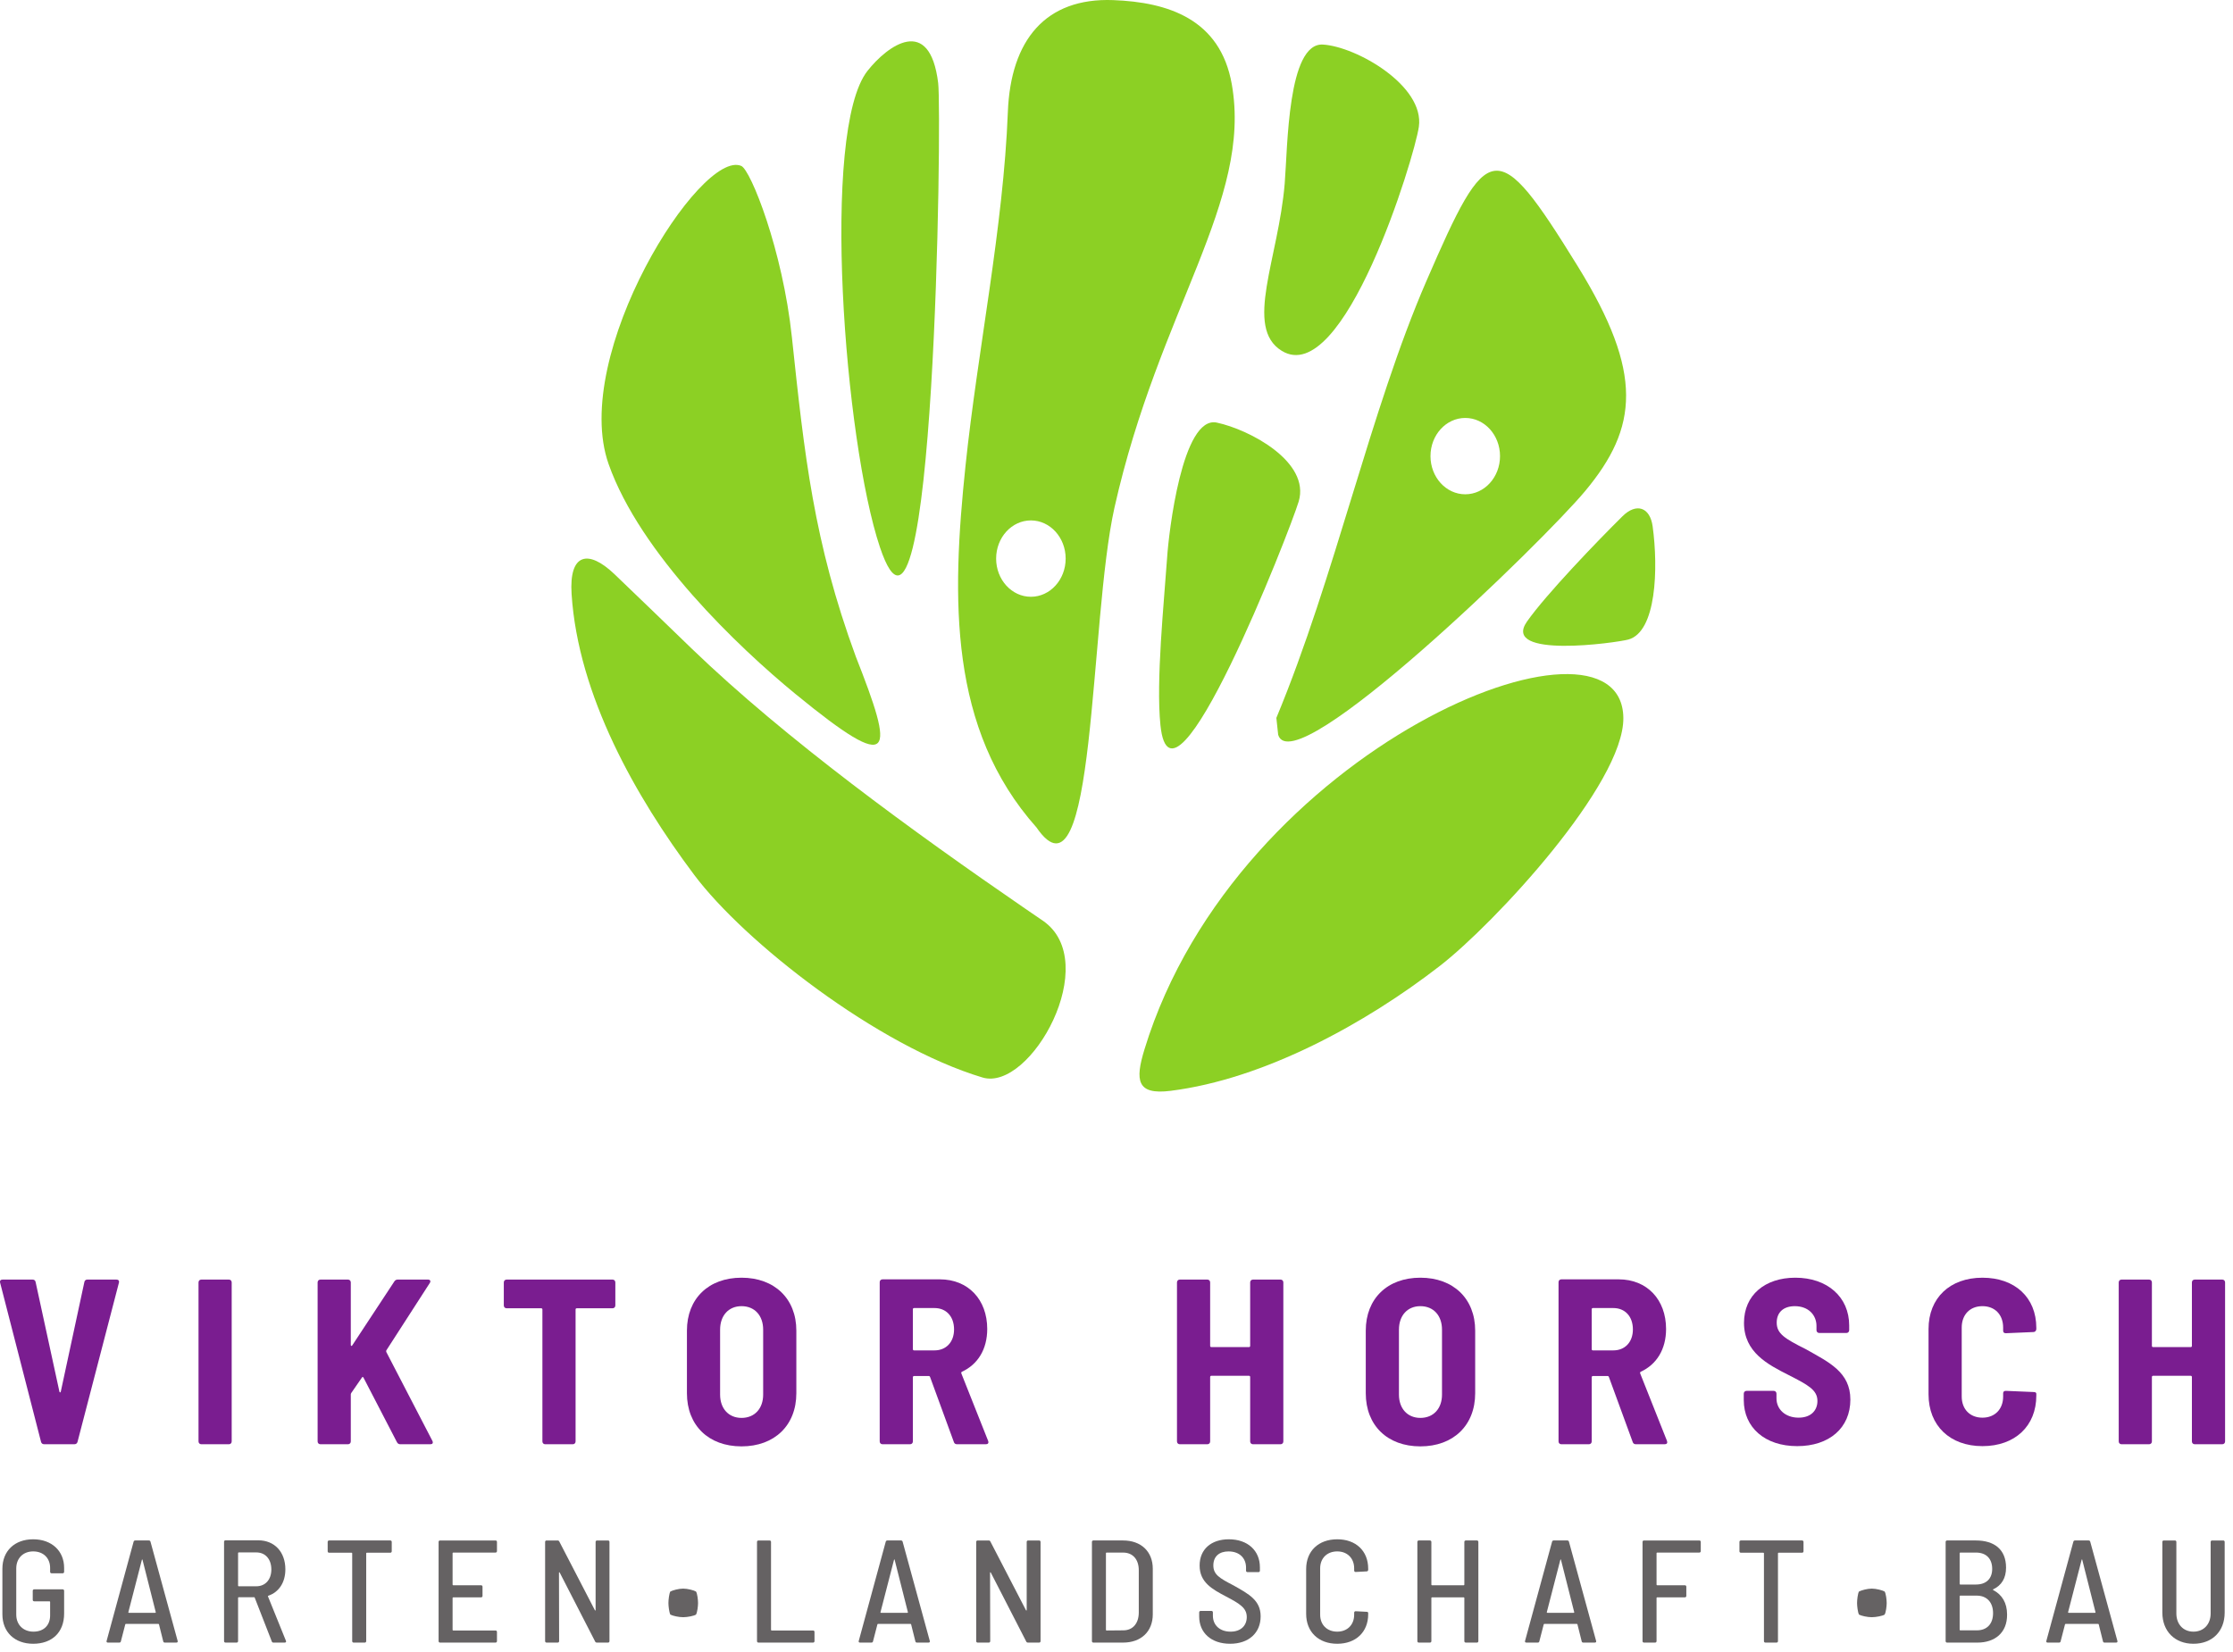 <svg width="273" height="202" viewBox="0 0 273 202" fill="none" xmlns="http://www.w3.org/2000/svg">
<path fill-rule="evenodd" clip-rule="evenodd" d="M161.747 5.45C165.846 5.705 174.18 10.486 173.466 15.503C172.926 19.275 164.271 47.582 156.694 42.897C152.068 40.037 156.304 31.649 157.064 22.441C157.427 18.049 157.406 5.179 161.747 5.45Z" fill="#8CD024"/>
<path fill-rule="evenodd" clip-rule="evenodd" d="M142.695 68.108C142.875 65.317 144.516 50.765 148.768 51.68C152.783 52.542 160.227 56.481 158.772 61.336C157.673 64.985 143.222 101.905 141.871 88.672C141.318 83.264 142.303 73.741 142.695 68.108Z" fill="#8CD024"/>
<path fill-rule="evenodd" clip-rule="evenodd" d="M198.363 63.131C200.058 61.455 201.728 62.023 202.048 64.371C202.75 69.504 202.515 77.275 199.071 78.209C197.627 78.603 183.466 80.593 186.686 76.006C189.026 72.674 195.343 66.111 198.363 63.131Z" fill="#8CD024"/>
<path fill-rule="evenodd" clip-rule="evenodd" d="M198.466 87.792C198.55 95.853 182.726 112.935 176.01 118.137C166.966 125.148 154.591 131.955 143.11 133.396C138.982 133.913 138.747 132.152 139.922 128.32C151.249 91.307 198.313 72.448 198.466 87.792Z" fill="#8CD024"/>
<path fill-rule="evenodd" clip-rule="evenodd" d="M120.12 131.766C107.249 127.902 91.023 115.194 84.872 106.988C77.707 97.431 70.685 85.04 69.881 72.651C69.557 67.659 71.913 67.159 75.104 70.195C77.865 72.822 81.379 76.246 84.628 79.376C96.029 90.359 111.624 101.692 125.287 111.079C126.024 111.584 126.757 112.086 127.481 112.582C134.856 117.614 126.005 133.532 120.12 131.766Z" fill="#8CD024"/>
<path fill-rule="evenodd" clip-rule="evenodd" d="M104.62 80.273C109.34 92.264 109.56 94.957 97.251 84.866C90.285 79.154 78.268 67.7 74.407 56.752C69.683 43.358 85.672 18.162 90.628 20.292C91.78 20.788 95.683 30.57 96.812 41.214C98.345 55.65 99.485 66.293 104.62 80.273Z" fill="#8CD024"/>
<path fill-rule="evenodd" clip-rule="evenodd" d="M107.581 66.926C103.253 54.042 100.307 15.941 106.061 8.663C108.506 5.566 113.671 1.754 114.699 10.155C115.165 13.949 114.277 86.865 107.581 66.926Z" fill="#8CD024"/>
<path d="M5.018 176.327L0.013 156.852C-0.045 156.592 0.099 156.476 0.329 156.476H3.983C4.185 156.476 4.327 156.592 4.357 156.793L7.262 170.171C7.291 170.313 7.406 170.313 7.434 170.171L10.311 156.793C10.341 156.592 10.485 156.476 10.685 156.476H14.223C14.454 156.476 14.598 156.592 14.541 156.852L9.477 176.327C9.419 176.528 9.275 176.615 9.074 176.615H5.421C5.219 176.615 5.075 176.528 5.018 176.327Z" fill="#7A1D90"/>
<path d="M24.27 176.27V156.822C24.27 156.622 24.415 156.477 24.616 156.477H27.981C28.183 156.477 28.326 156.622 28.326 156.822V176.27C28.326 176.471 28.183 176.615 27.981 176.615H24.616C24.415 176.615 24.27 176.471 24.27 176.27Z" fill="#7A1D90"/>
<path d="M38.831 176.27V156.822C38.831 156.622 38.975 156.477 39.176 156.477H42.542C42.743 156.477 42.887 156.622 42.887 156.822V164.474C42.887 164.59 43.002 164.647 43.059 164.533L48.21 156.707C48.296 156.565 48.44 156.477 48.612 156.477H52.323C52.582 156.477 52.696 156.65 52.554 156.881L47.231 165.137C47.203 165.194 47.203 165.251 47.231 165.338L52.87 176.213C52.984 176.471 52.87 176.615 52.611 176.615H48.928C48.756 176.615 48.612 176.529 48.526 176.355L44.442 168.473C44.383 168.358 44.298 168.358 44.239 168.473L42.944 170.345C42.916 170.402 42.887 170.459 42.887 170.517V176.27C42.887 176.471 42.743 176.615 42.542 176.615H39.176C38.975 176.615 38.831 176.471 38.831 176.27Z" fill="#7A1D90"/>
<path d="M75.23 156.822V159.642C75.23 159.843 75.086 159.987 74.885 159.987H70.512C70.425 159.987 70.369 160.045 70.369 160.13V176.27C70.369 176.471 70.225 176.615 70.024 176.615H66.657C66.456 176.615 66.313 176.471 66.313 176.27V160.13C66.313 160.045 66.254 159.987 66.169 159.987H61.94C61.738 159.987 61.594 159.843 61.594 159.642V156.822C61.594 156.622 61.738 156.477 61.94 156.477H74.885C75.086 156.477 75.23 156.622 75.23 156.822Z" fill="#7A1D90"/>
<path d="M93.302 170.544V162.604C93.302 160.879 92.268 159.728 90.656 159.728C89.074 159.728 88.038 160.879 88.038 162.604V170.544C88.038 172.242 89.074 173.392 90.656 173.392C92.268 173.392 93.302 172.242 93.302 170.544ZM83.982 170.372V162.72C83.982 158.807 86.629 156.247 90.656 156.247C94.684 156.247 97.358 158.807 97.358 162.72V170.372C97.358 174.314 94.684 176.874 90.656 176.874C86.629 176.874 83.982 174.314 83.982 170.372Z" fill="#7A1D90"/>
<path d="M111.606 160.102V164.993C111.606 165.078 111.663 165.137 111.75 165.137H114.252C115.662 165.137 116.64 164.13 116.64 162.575C116.64 160.965 115.662 159.959 114.252 159.959H111.75C111.663 159.959 111.606 160.017 111.606 160.102ZM116.611 176.327L113.706 168.387C113.678 168.33 113.648 168.273 113.562 168.273H111.75C111.663 168.273 111.606 168.33 111.606 168.415V176.27C111.606 176.471 111.462 176.615 111.26 176.615H107.895C107.694 176.615 107.55 176.471 107.55 176.27V156.794C107.55 156.593 107.694 156.449 107.895 156.449H114.914C118.366 156.449 120.696 158.922 120.696 162.518C120.696 164.993 119.546 166.862 117.59 167.754C117.532 167.783 117.503 167.869 117.532 167.957L120.811 176.213C120.898 176.471 120.783 176.615 120.524 176.615H117.015C116.812 176.615 116.668 176.529 116.611 176.327Z" fill="#7A1D90"/>
<path d="M153.187 156.477H156.552C156.755 156.477 156.898 156.621 156.898 156.822V176.27C156.898 176.471 156.755 176.615 156.552 176.615H153.187C152.986 176.615 152.842 176.471 152.842 176.27V168.387C152.842 168.301 152.784 168.243 152.698 168.243H148.095C148.008 168.243 147.95 168.301 147.95 168.387V176.27C147.95 176.471 147.807 176.615 147.604 176.615H144.239C144.039 176.615 143.894 176.471 143.894 176.27V156.822C143.894 156.621 144.039 156.477 144.239 156.477H147.604C147.807 156.477 147.95 156.621 147.95 156.822V164.59C147.95 164.675 148.008 164.733 148.095 164.733H152.698C152.784 164.733 152.842 164.675 152.842 164.59V156.822C152.842 156.621 152.986 156.477 153.187 156.477Z" fill="#7A1D90"/>
<path d="M176.295 170.544V162.604C176.295 160.879 175.26 159.728 173.65 159.728C172.066 159.728 171.031 160.879 171.031 162.604V170.544C171.031 172.242 172.066 173.392 173.65 173.392C175.26 173.392 176.295 172.242 176.295 170.544ZM166.975 170.372V162.72C166.975 158.807 169.62 156.247 173.65 156.247C177.676 156.247 180.351 158.807 180.351 162.72V170.372C180.351 174.314 177.676 176.874 173.65 176.874C169.62 176.874 166.975 174.314 166.975 170.372Z" fill="#7A1D90"/>
<path d="M194.598 160.102V164.993C194.598 165.078 194.656 165.137 194.742 165.137H197.245C198.654 165.137 199.633 164.13 199.633 162.575C199.633 160.965 198.654 159.959 197.245 159.959H194.742C194.656 159.959 194.598 160.017 194.598 160.102ZM199.604 176.327L196.698 168.387C196.67 168.33 196.641 168.273 196.556 168.273H194.742C194.656 168.273 194.598 168.33 194.598 168.415V176.27C194.598 176.471 194.456 176.615 194.253 176.615H190.888C190.685 176.615 190.542 176.471 190.542 176.27V156.794C190.542 156.593 190.685 156.449 190.888 156.449H197.906C201.358 156.449 203.689 158.922 203.689 162.518C203.689 164.993 202.538 166.862 200.582 167.754C200.525 167.783 200.496 167.869 200.525 167.957L203.804 176.213C203.89 176.471 203.776 176.615 203.516 176.615H200.008C199.805 176.615 199.662 176.529 199.604 176.327Z" fill="#7A1D90"/>
<path d="M213.188 171.206V170.43C213.188 170.229 213.332 170.085 213.534 170.085H216.842C217.044 170.085 217.187 170.229 217.187 170.43V171.006C217.187 172.329 218.252 173.363 219.891 173.363C221.444 173.363 222.194 172.443 222.194 171.322C222.194 169.969 221.043 169.365 218.683 168.157C216.123 166.862 213.216 165.366 213.216 161.771C213.216 158.377 215.778 156.247 219.49 156.247C223.402 156.247 226.076 158.606 226.076 162.087V162.663C226.076 162.863 225.934 163.009 225.731 163.009H222.423C222.222 163.009 222.078 162.863 222.078 162.663V162.145C222.078 160.822 221.1 159.729 219.432 159.729C218.05 159.729 217.216 160.475 217.216 161.742C217.216 163.094 218.195 163.698 220.783 164.993C223.574 166.574 226.22 167.783 226.22 171.149C226.22 174.63 223.631 176.845 219.719 176.845C215.778 176.845 213.188 174.571 213.188 171.206Z" fill="#7A1D90"/>
<path d="M235.778 170.516V162.519C235.778 158.721 238.396 156.248 242.365 156.248C246.336 156.248 248.954 158.663 248.954 162.376V162.519C248.954 162.72 248.809 162.892 248.609 162.892L245.244 163.037C245.013 163.037 244.898 162.949 244.898 162.72V162.345C244.898 160.764 243.89 159.728 242.365 159.728C240.841 159.728 239.834 160.764 239.834 162.345V170.775C239.834 172.328 240.841 173.364 242.365 173.364C243.89 173.364 244.898 172.328 244.898 170.775V170.401C244.898 170.171 245.013 170.085 245.244 170.085L248.609 170.228C248.809 170.228 248.954 170.285 248.954 170.431V170.66C248.954 174.4 246.336 176.845 242.365 176.845C238.396 176.845 235.778 174.343 235.778 170.516Z" fill="#7A1D90"/>
<path d="M268.321 156.477H271.687C271.889 156.477 272.032 156.621 272.032 156.822V176.27C272.032 176.471 271.889 176.615 271.687 176.615H268.321C268.121 176.615 267.976 176.471 267.976 176.27V168.387C267.976 168.301 267.919 168.243 267.833 168.243H263.231C263.143 168.243 263.085 168.301 263.085 168.387V176.27C263.085 176.471 262.943 176.615 262.74 176.615H259.375C259.173 176.615 259.029 176.471 259.029 176.27V156.822C259.029 156.621 259.173 156.477 259.375 156.477H262.74C262.943 156.477 263.085 156.621 263.085 156.822V164.59C263.085 164.675 263.143 164.733 263.231 164.733H267.833C267.919 164.733 267.976 164.675 267.976 164.59V156.822C267.976 156.621 268.121 156.477 268.321 156.477Z" fill="#7A1D90"/>
<path d="M0.292 197.409V191.841C0.292 189.663 1.791 188.237 4.056 188.237C6.323 188.237 7.84 189.663 7.84 191.734V192.215C7.84 192.323 7.768 192.394 7.662 192.394H6.306C6.198 192.394 6.127 192.323 6.127 192.215V191.734C6.127 190.557 5.323 189.718 4.056 189.718C2.826 189.718 1.987 190.557 1.987 191.806V197.443C1.987 198.693 2.844 199.531 4.092 199.531C5.342 199.531 6.127 198.765 6.127 197.55V195.891C6.127 195.855 6.091 195.821 6.055 195.821H4.182C4.075 195.821 4.003 195.749 4.003 195.642V194.535C4.003 194.429 4.075 194.357 4.182 194.357H7.662C7.768 194.357 7.84 194.429 7.84 194.535V197.319C7.84 199.657 6.323 201.013 4.056 201.013C1.791 201.013 0.292 199.585 0.292 197.409Z" fill="#656263"/>
<path d="M15.761 197.23H18.973C19.009 197.23 19.062 197.194 19.044 197.158L17.421 190.736C17.402 190.682 17.368 190.682 17.349 190.736L15.691 197.158C15.672 197.194 15.725 197.23 15.761 197.23ZM19.954 200.709L19.437 198.64C19.437 198.604 19.384 198.586 19.348 198.586H15.404C15.369 198.586 15.333 198.586 15.316 198.64L14.78 200.709C14.761 200.816 14.691 200.869 14.584 200.869H13.192C13.066 200.869 12.996 200.798 13.032 200.673L16.332 188.54C16.351 188.452 16.421 188.38 16.529 188.38H18.205C18.313 188.38 18.384 188.452 18.401 188.54L21.721 200.673C21.757 200.798 21.685 200.869 21.56 200.869H20.151C20.044 200.869 19.972 200.816 19.954 200.709Z" fill="#656263"/>
<path d="M29.106 189.914V193.911C29.106 193.946 29.142 193.983 29.178 193.983H31.337C32.442 193.983 33.174 193.162 33.174 191.931C33.174 190.663 32.442 189.842 31.337 189.842H29.178C29.142 189.842 29.106 189.879 29.106 189.914ZM33.228 200.726L31.141 195.374C31.122 195.321 31.105 195.321 31.069 195.321H29.178C29.142 195.321 29.106 195.357 29.106 195.391V200.691C29.106 200.798 29.036 200.87 28.928 200.87H27.572C27.465 200.87 27.393 200.798 27.393 200.691V188.541C27.393 188.434 27.465 188.362 27.572 188.362H31.569C33.568 188.362 34.888 189.789 34.888 191.913C34.888 193.518 34.102 194.697 32.8 195.142C32.746 195.161 32.746 195.178 32.765 195.231L34.96 200.657C35.013 200.779 34.941 200.87 34.816 200.87H33.425C33.336 200.87 33.264 200.834 33.228 200.726Z" fill="#656263"/>
<path d="M47.893 188.559V189.7C47.893 189.808 47.823 189.879 47.715 189.879H44.843C44.807 189.879 44.771 189.915 44.771 189.951V200.692C44.771 200.799 44.699 200.87 44.592 200.87H43.236C43.129 200.87 43.059 200.799 43.059 200.692V189.951C43.059 189.915 43.023 189.879 42.987 189.879H40.239C40.132 189.879 40.06 189.808 40.06 189.7V188.559C40.06 188.452 40.132 188.38 40.239 188.38H47.715C47.823 188.38 47.893 188.452 47.893 188.559Z" fill="#656263"/>
<path d="M60.579 189.861H55.405C55.369 189.861 55.333 189.897 55.333 189.933V193.786C55.333 193.822 55.369 193.858 55.405 193.858H58.813C58.919 193.858 58.991 193.929 58.991 194.037V195.161C58.991 195.267 58.919 195.338 58.813 195.338H55.405C55.369 195.338 55.333 195.374 55.333 195.41V199.318C55.333 199.353 55.369 199.389 55.405 199.389H60.579C60.686 199.389 60.758 199.459 60.758 199.567V200.691C60.758 200.798 60.686 200.87 60.579 200.87H53.799C53.691 200.87 53.621 200.798 53.621 200.691V188.558C53.621 188.451 53.691 188.381 53.799 188.381H60.579C60.686 188.381 60.758 188.451 60.758 188.558V189.682C60.758 189.789 60.686 189.861 60.579 189.861Z" fill="#656263"/>
<path d="M66.644 200.691V188.558C66.644 188.451 66.716 188.381 66.823 188.381H68.161C68.251 188.381 68.339 188.415 68.375 188.505L72.728 196.909C72.764 196.962 72.817 196.962 72.817 196.89V188.558C72.817 188.451 72.889 188.381 72.996 188.381H74.335C74.441 188.381 74.512 188.451 74.512 188.558V200.691C74.512 200.798 74.441 200.87 74.335 200.87H72.977C72.889 200.87 72.8 200.834 72.764 200.745L68.428 192.306C68.393 192.251 68.339 192.251 68.339 192.323L68.357 200.691C68.357 200.798 68.285 200.87 68.179 200.87H66.823C66.716 200.87 66.644 200.798 66.644 200.691Z" fill="#656263"/>
<path d="M81.952 194.625C82.256 194.465 82.987 194.268 83.523 194.268C84.04 194.268 84.826 194.465 85.092 194.625C85.254 194.874 85.341 195.642 85.341 196.034C85.341 196.409 85.254 197.158 85.092 197.444C84.86 197.604 84.04 197.765 83.523 197.765C82.987 197.765 82.256 197.604 81.952 197.444C81.809 197.158 81.72 196.409 81.72 196.034C81.72 195.642 81.809 194.874 81.952 194.625Z" fill="#656263"/>
<path d="M92.55 200.691V188.558C92.55 188.451 92.622 188.381 92.728 188.381H94.085C94.191 188.381 94.263 188.451 94.263 188.558V199.318C94.263 199.353 94.299 199.389 94.334 199.389H99.402C99.508 199.389 99.579 199.459 99.579 199.567V200.691C99.579 200.798 99.508 200.87 99.402 200.87H92.728C92.622 200.87 92.55 200.798 92.55 200.691Z" fill="#656263"/>
<path d="M107.715 197.23H110.927C110.963 197.23 111.017 197.194 110.998 197.158L109.375 190.736C109.357 190.682 109.322 190.682 109.303 190.736L107.645 197.158C107.626 197.194 107.679 197.23 107.715 197.23ZM111.909 200.709L111.391 198.64C111.391 198.604 111.338 198.586 111.302 198.586H107.358C107.323 198.586 107.287 198.586 107.27 198.64L106.734 200.709C106.715 200.816 106.645 200.869 106.538 200.869H105.146C105.021 200.869 104.95 200.798 104.986 200.673L108.286 188.54C108.305 188.452 108.375 188.38 108.483 188.38H110.159C110.267 188.38 110.338 188.452 110.355 188.54L113.675 200.673C113.711 200.798 113.639 200.869 113.514 200.869H112.105C111.998 200.869 111.926 200.816 111.909 200.709Z" fill="#656263"/>
<path d="M119.347 200.691V188.558C119.347 188.451 119.419 188.381 119.526 188.381H120.865C120.954 188.381 121.042 188.415 121.078 188.505L125.431 196.909C125.467 196.962 125.521 196.962 125.521 196.89V188.558C125.521 188.451 125.593 188.381 125.699 188.381H127.038C127.145 188.381 127.215 188.451 127.215 188.558V200.691C127.215 200.798 127.145 200.87 127.038 200.87H125.681C125.593 200.87 125.503 200.834 125.467 200.745L121.131 192.306C121.097 192.251 121.042 192.251 121.042 192.323L121.061 200.691C121.061 200.798 120.989 200.87 120.882 200.87H119.526C119.419 200.87 119.347 200.798 119.347 200.691Z" fill="#656263"/>
<path d="M135.28 199.39L137.332 199.371C138.474 199.371 139.205 198.551 139.224 197.231V192.02C139.224 190.699 138.492 189.862 137.313 189.862H135.28C135.245 189.862 135.208 189.898 135.208 189.932V199.318C135.208 199.354 135.245 199.39 135.28 199.39ZM133.496 200.692V188.559C133.496 188.452 133.566 188.38 133.673 188.38H137.297C139.509 188.38 140.936 189.736 140.936 191.842V197.41C140.936 199.515 139.509 200.87 137.297 200.87H133.673C133.566 200.87 133.496 200.799 133.496 200.692Z" fill="#656263"/>
<path d="M146.609 197.676V197.176C146.609 197.069 146.681 196.997 146.788 196.997H148.108C148.214 196.997 148.286 197.069 148.286 197.176V197.588C148.286 198.729 149.125 199.532 150.445 199.532C151.713 199.532 152.426 198.783 152.426 197.748C152.426 196.641 151.588 196.124 149.892 195.232C148.197 194.34 146.662 193.501 146.662 191.449C146.662 189.432 148.108 188.237 150.232 188.237C152.533 188.237 154.032 189.611 154.032 191.663V192.073C154.032 192.181 153.961 192.252 153.854 192.252H152.516C152.409 192.252 152.337 192.181 152.337 192.073V191.7C152.337 190.557 151.552 189.719 150.194 189.719C149.072 189.719 148.34 190.324 148.34 191.431C148.34 192.537 149.072 192.983 150.802 193.875C152.712 194.947 154.122 195.713 154.122 197.657C154.122 199.693 152.658 201.013 150.392 201.013C148.089 201.013 146.609 199.675 146.609 197.676Z" fill="#656263"/>
<path d="M159.687 197.354V191.878C159.687 189.663 161.204 188.237 163.488 188.237C165.754 188.237 167.27 189.647 167.27 191.825V191.966C167.27 192.073 167.199 192.162 167.092 192.162L165.736 192.234C165.628 192.234 165.556 192.162 165.556 192.055V191.787C165.556 190.557 164.718 189.718 163.488 189.718C162.238 189.718 161.399 190.557 161.399 191.787V197.462C161.399 198.693 162.238 199.531 163.488 199.531C164.718 199.531 165.556 198.693 165.556 197.462V197.213C165.556 197.105 165.628 197.034 165.736 197.034L167.092 197.105C167.199 197.105 167.27 197.159 167.27 197.247V197.409C167.27 199.585 165.754 201.013 163.488 201.013C161.204 201.013 159.687 199.567 159.687 197.354Z" fill="#656263"/>
<path d="M179.205 188.38H180.563C180.669 188.38 180.74 188.452 180.74 188.559V200.691C180.74 200.798 180.669 200.87 180.563 200.87H179.205C179.099 200.87 179.027 200.798 179.027 200.691V195.41C179.027 195.374 178.992 195.339 178.956 195.339H175.067C175.031 195.339 174.995 195.374 174.995 195.41V200.691C174.995 200.798 174.923 200.87 174.816 200.87H173.46C173.352 200.87 173.283 200.798 173.283 200.691V188.559C173.283 188.452 173.352 188.38 173.46 188.38H174.816C174.923 188.38 174.995 188.452 174.995 188.559V193.787C174.995 193.822 175.031 193.858 175.067 193.858H178.956C178.992 193.858 179.027 193.822 179.027 193.787V188.559C179.027 188.452 179.099 188.38 179.205 188.38Z" fill="#656263"/>
<path d="M189.178 197.23H192.39C192.426 197.23 192.479 197.194 192.461 197.158L190.837 190.736C190.819 190.682 190.783 190.682 190.766 190.736L189.106 197.158C189.09 197.194 189.143 197.23 189.178 197.23ZM193.371 200.709L192.854 198.64C192.854 198.604 192.801 198.586 192.763 198.586H188.821C188.786 198.586 188.75 198.586 188.731 198.64L188.197 200.709C188.179 200.816 188.107 200.869 188.001 200.869H186.609C186.483 200.869 186.413 200.798 186.447 200.673L189.75 188.54C189.766 188.452 189.838 188.38 189.945 188.38H191.622C191.73 188.38 191.801 188.452 191.818 188.54L195.138 200.673C195.173 200.798 195.102 200.869 194.978 200.869H193.567C193.461 200.869 193.389 200.816 193.371 200.709Z" fill="#656263"/>
<path d="M207.752 189.861H202.596C202.56 189.861 202.524 189.897 202.524 189.933V193.786C202.524 193.822 202.56 193.858 202.596 193.858H205.987C206.093 193.858 206.165 193.929 206.165 194.037V195.161C206.165 195.267 206.093 195.338 205.987 195.338H202.596C202.56 195.338 202.524 195.374 202.524 195.41V200.691C202.524 200.798 202.452 200.87 202.345 200.87H200.991C200.883 200.87 200.812 200.798 200.812 200.691V188.558C200.812 188.451 200.883 188.381 200.991 188.381H207.752C207.859 188.381 207.931 188.451 207.931 188.558V189.682C207.931 189.789 207.859 189.861 207.752 189.861Z" fill="#656263"/>
<path d="M220.492 188.559V189.7C220.492 189.808 220.42 189.879 220.313 189.879H217.44C217.405 189.879 217.369 189.915 217.369 189.951V200.692C217.369 200.799 217.297 200.87 217.189 200.87H215.835C215.728 200.87 215.656 200.799 215.656 200.692V189.951C215.656 189.915 215.621 189.879 215.584 189.879H212.837C212.731 189.879 212.659 189.808 212.659 189.7V188.559C212.659 188.452 212.731 188.38 212.837 188.38H220.313C220.42 188.38 220.492 188.452 220.492 188.559Z" fill="#656263"/>
<path d="M227.271 194.625C227.575 194.465 228.305 194.268 228.841 194.268C229.357 194.268 230.143 194.465 230.411 194.625C230.572 194.874 230.661 195.642 230.661 196.034C230.661 196.409 230.572 197.158 230.411 197.444C230.18 197.604 229.357 197.765 228.841 197.765C228.305 197.765 227.575 197.604 227.271 197.444C227.128 197.158 227.039 196.409 227.039 196.034C227.039 195.642 227.128 194.874 227.271 194.625Z" fill="#656263"/>
<path d="M243.666 197.266C243.666 195.946 242.9 195.126 241.668 195.126H239.652C239.617 195.126 239.581 195.16 239.581 195.195V199.299C239.581 199.336 239.617 199.371 239.652 199.371H241.686C242.917 199.371 243.666 198.586 243.666 197.266ZM239.581 189.932V193.696C239.581 193.734 239.617 193.768 239.652 193.768H241.58C242.828 193.768 243.56 193.055 243.56 191.859C243.56 190.611 242.828 189.86 241.58 189.86H239.652C239.617 189.86 239.581 189.898 239.581 189.932ZM241.757 200.87H238.046C237.938 200.87 237.868 200.798 237.868 200.691V188.559C237.868 188.452 237.938 188.38 238.046 188.38H241.561C243.826 188.38 245.254 189.486 245.254 191.699C245.254 193.002 244.701 193.875 243.685 194.356C243.632 194.394 243.632 194.428 243.685 194.447C244.754 195 245.38 195.999 245.38 197.444C245.397 199.692 243.862 200.87 241.757 200.87Z" fill="#656263"/>
<path d="M252.909 197.23H256.121C256.157 197.23 256.21 197.194 256.191 197.158L254.567 190.736C254.55 190.682 254.514 190.682 254.497 190.736L252.837 197.158C252.821 197.194 252.874 197.23 252.909 197.23ZM257.102 200.709L256.585 198.64C256.585 198.604 256.531 198.586 256.494 198.586H252.551C252.517 198.586 252.481 198.586 252.463 198.64L251.927 200.709C251.91 200.816 251.838 200.869 251.731 200.869H250.339C250.214 200.869 250.143 200.798 250.179 200.673L253.481 188.54C253.497 188.452 253.569 188.38 253.675 188.38H255.353C255.461 188.38 255.531 188.452 255.549 188.54L258.869 200.673C258.903 200.798 258.833 200.869 258.709 200.869H257.298C257.191 200.869 257.119 200.816 257.102 200.709Z" fill="#656263"/>
<path d="M264.362 197.194V188.558C264.362 188.451 264.434 188.381 264.54 188.381H265.896C266.003 188.381 266.075 188.451 266.075 188.558V197.301C266.075 198.621 266.914 199.531 268.163 199.531C269.43 199.531 270.268 198.621 270.268 197.301V188.558C270.268 188.451 270.339 188.381 270.446 188.381H271.803C271.91 188.381 271.982 188.451 271.982 188.558V197.194C271.982 199.497 270.464 201.013 268.163 201.013C265.896 201.013 264.362 199.497 264.362 197.194Z" fill="#656263"/>
<path fill-rule="evenodd" clip-rule="evenodd" d="M126.035 72.979C123.688 72.979 121.784 70.888 121.784 68.311C121.784 65.731 123.688 63.641 126.035 63.641C128.381 63.641 130.284 65.731 130.284 68.311C130.284 70.888 128.381 72.979 126.035 72.979ZM150.595 10.296C149.191 2.34 142.816 0.264 136.092 0.013C127.829 -0.296 123.56 4.887 123.217 13.699C122.672 27.82 119.517 42.863 118.041 56.955C116.329 73.316 115.987 89.123 126.719 101.189C134.019 111.84 133.129 75.976 136.26 62.04C141.707 37.795 153.111 24.552 150.595 10.296Z" fill="#8CD024"/>
<path fill-rule="evenodd" clip-rule="evenodd" d="M179.138 60.446C176.791 60.446 174.887 58.355 174.887 55.778C174.887 53.198 176.791 51.11 179.138 51.11C181.486 51.11 183.388 53.198 183.388 55.778C183.388 58.355 181.486 60.446 179.138 60.446ZM192.875 32.534C182.932 16.439 181.928 16.978 174.396 34.349C167.491 50.278 163.254 70.456 156.044 87.791L156.266 89.857C158.103 95.975 188.746 66.124 193.799 60.047C200.262 52.281 200.984 45.66 192.875 32.534Z" fill="#8CD024"/>
</svg>
